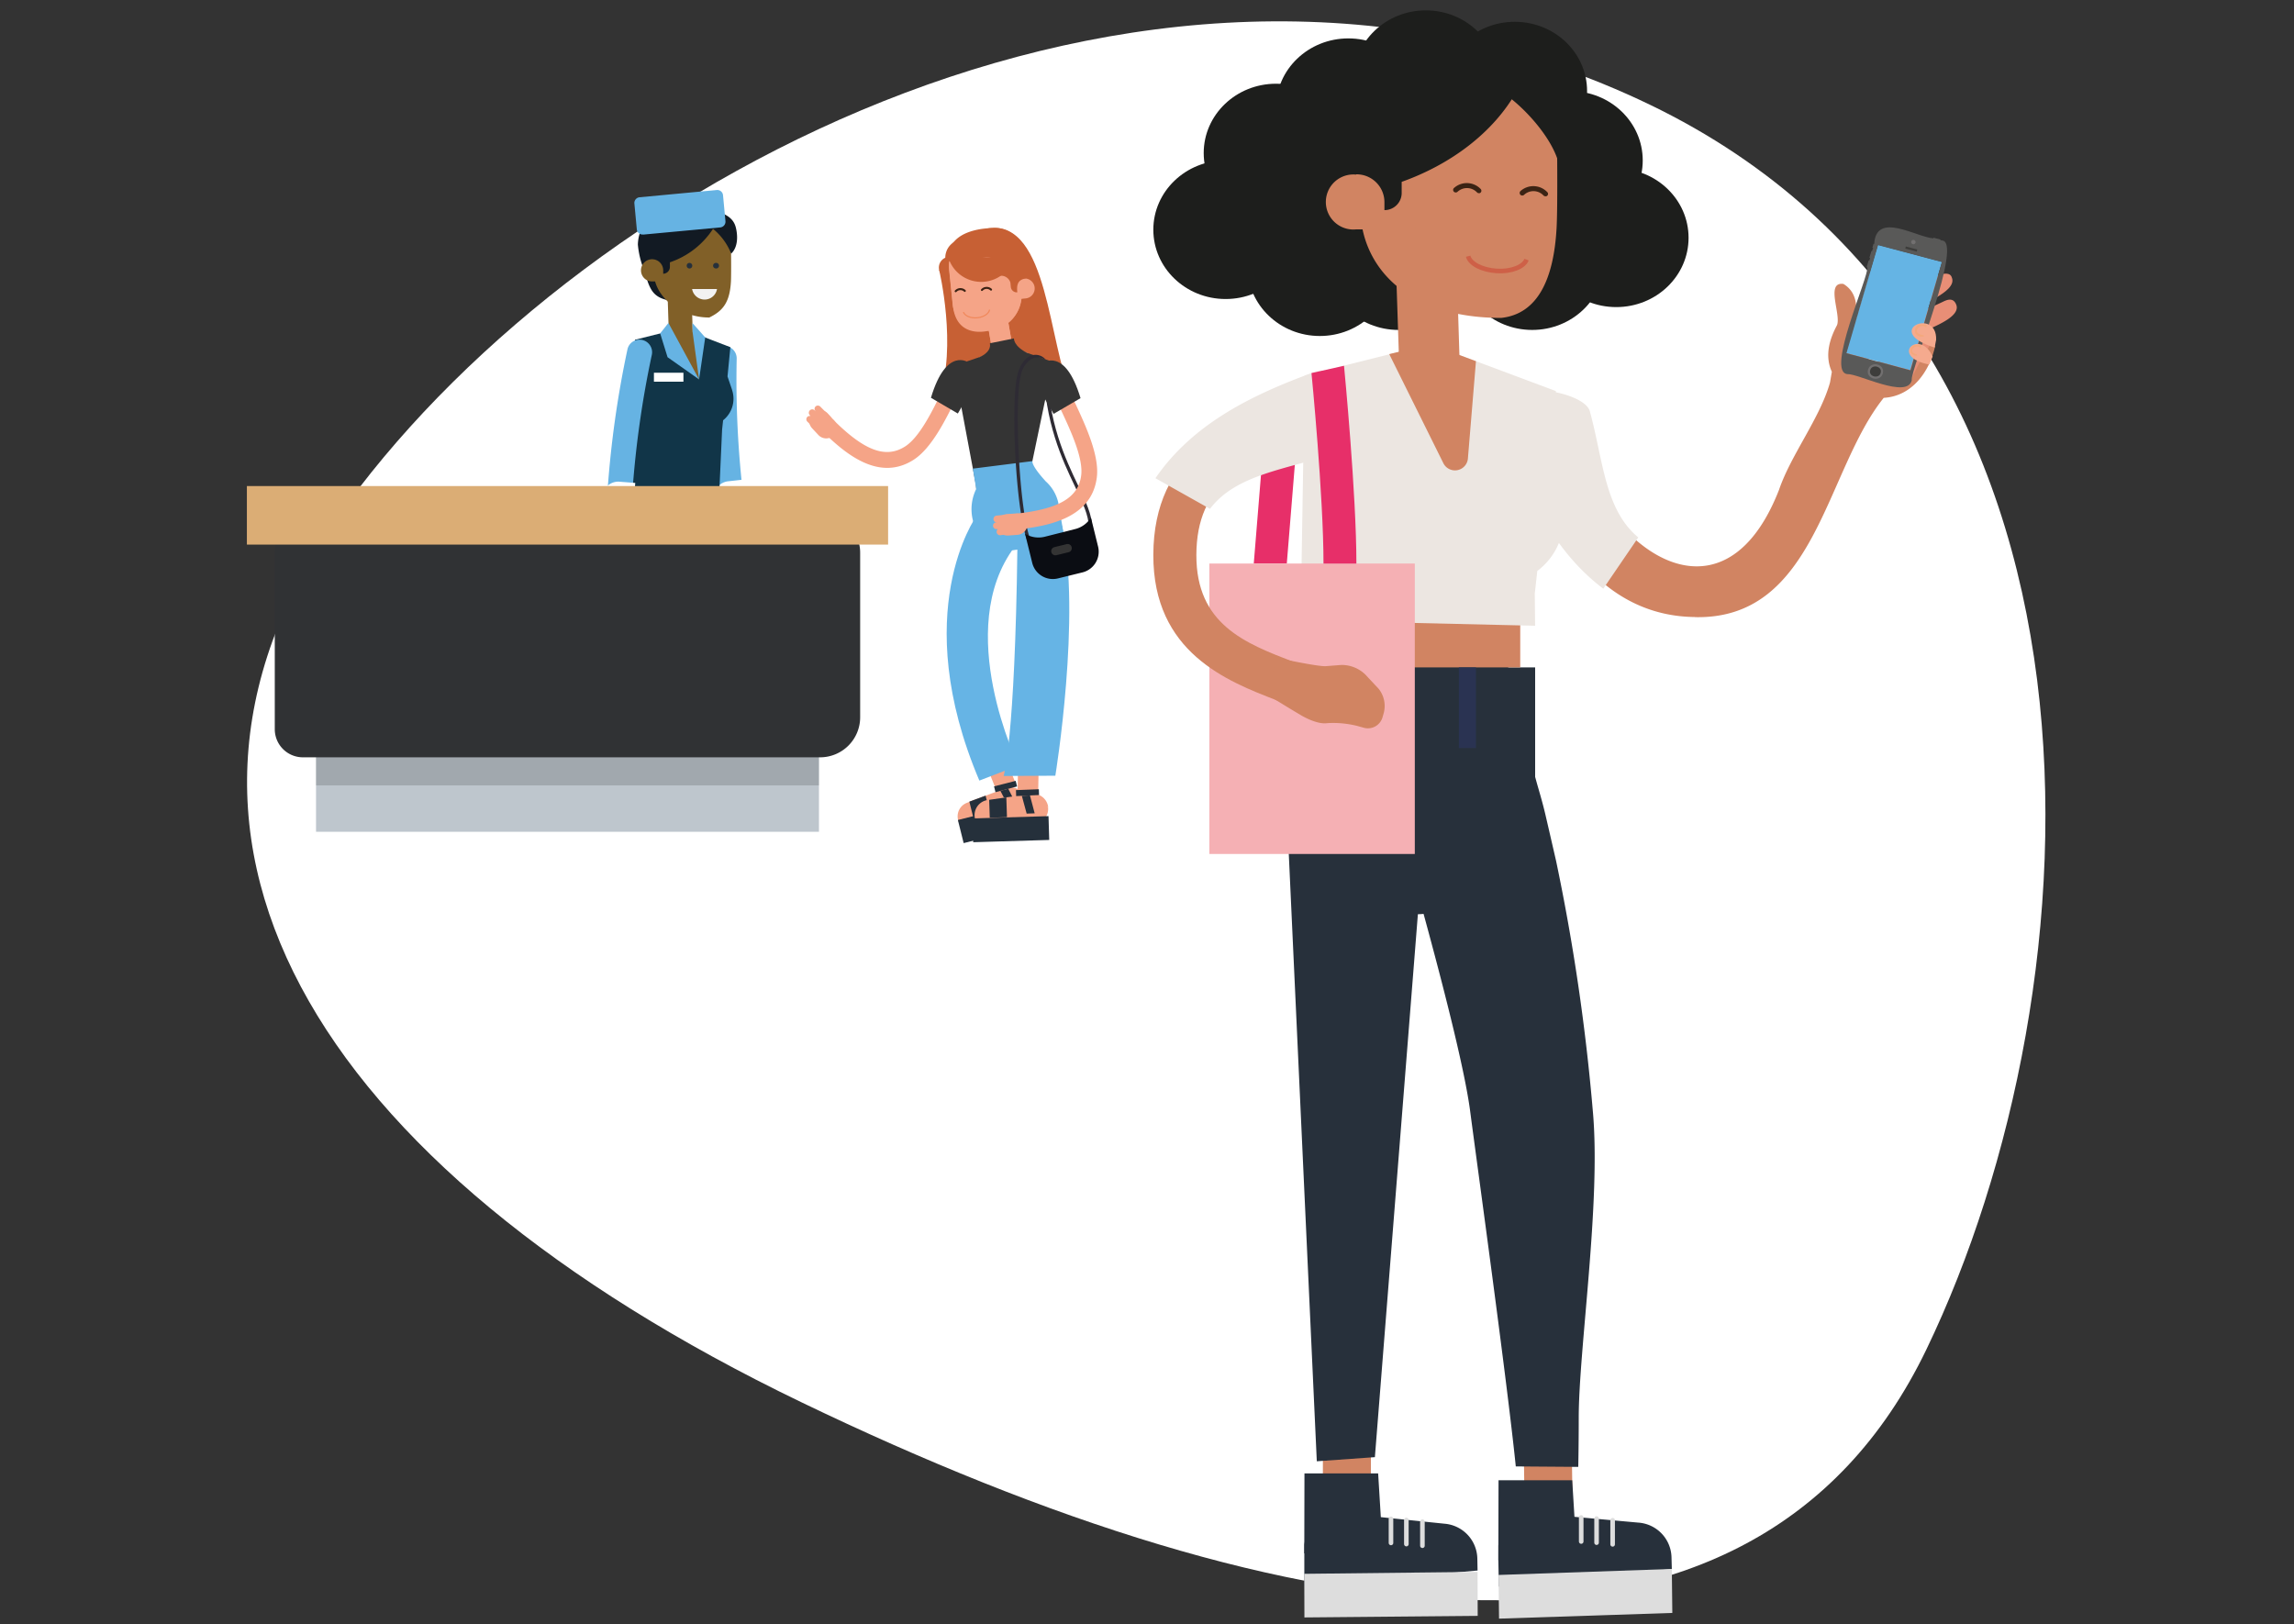 <?xml version="1.0" encoding="utf-8"?>
<svg xmlns="http://www.w3.org/2000/svg" xmlns:xlink="http://www.w3.org/1999/xlink" viewBox="0 0 500 354.07">
  <rect x="0" y="0" width="500" height="354.07" fill="#333333" stroke="none"/>
  <defs>
    <style>.cls-1,.cls-12,.cls-18,.cls-19,.cls-22,.cls-24,.cls-41,.cls-9{fill:none;}.cls-2{fill:#fff;}.cls-3{fill:#e72f69;}.cls-4{fill:#1d1e1c;}.cls-5{fill:#d18462;}.cls-6{fill:#27303b;}.cls-7{fill:#ddd;}.cls-8{fill:#ece6e1;}.cls-9{stroke:#ddd;}.cls-22,.cls-24,.cls-9{stroke-linecap:round;}.cls-12,.cls-18,.cls-19,.cls-41,.cls-9{stroke-miterlimit:10;}.cls-10{fill:#2a3352;}.cls-11{fill:#f5b0b4;}.cls-12{stroke:#ce6047;}.cls-13{fill:#3b2314;}.cls-14{fill:#e88e76;}.cls-15{fill:#65b4e4;}.cls-16{fill:#595958;}.cls-17{fill:#3d3d3b;}.cls-18{stroke:#727070;}.cls-18,.cls-19{stroke-width:0.48px;}.cls-19{stroke:#3d3d3b;}.cls-20{fill:#f5aa8e;}.cls-21{clip-path:url(#clip-path);}.cls-22,.cls-24{stroke:#f4a87c;}.cls-22{stroke-width:0.4px;}.cls-23{clip-path:url(#clip-path-2);}.cls-24{stroke-width:0.47px;}.cls-25{fill:#25303b;}.cls-26{fill:#816028;}.cls-27{fill:#f2957f;}.cls-28{fill:#4f8cb3;}.cls-29{fill:#66b3e3;}.cls-30{fill:#121a23;}.cls-31{fill:#113548;}.cls-32{fill:#f2f2f2;}.cls-33{fill:#26303b;}.cls-34{fill:#bec6cd;}.cls-35,.cls-36{fill:#303234;}.cls-35{opacity:0.2;}.cls-37{fill:#dbad75;}.cls-38{fill:#f5a487;}.cls-39{fill:#2e2b34;}.cls-40{fill:#c76034;}.cls-41{stroke:#f0885b;stroke-width:0.25px;}.cls-42{fill:#343434;}.cls-43{fill:#66b4e5;}.cls-44{fill:#0b0d13;}</style>
    <clipPath id="clip-path">
      <rect class="cls-1" x="416.44" y="75.23" width="2.29" height="2.29"/>
    </clipPath>
    <clipPath id="clip-path-2">
      <rect class="cls-1" x="417.42" y="70.75" width="2.48" height="2.61"/>
    </clipPath>
  </defs>
  <g id="Calque_1" data-name="Calque 1">
    <path class="cls-2" d="M75.81,109.65c-52.33,71.26-7.88,144.57,98.83,196s207.15,67.5,245.22-11.46S466.28,74.26,359.58,22.81,128.14,38.4,75.81,109.65Z"/>
    <polygon class="cls-3" points="280.47 122.85 282.64 96.18 275.49 95.62 273.27 122.85 280.47 122.85"/>
    <ellipse class="cls-4" cx="304.83" cy="56.81" rx="15.76" ry="15.11"/>
    <ellipse class="cls-4" cx="333.96" cy="56.81" rx="15.76" ry="15.11"/>
    <path class="cls-5" d="M332.32,330.39c0,3.33,2.4,6,5.31,5.88s5.19-2.81,5.14-6.16L342.58,315c0-3.33-2.41-6-5.31-5.91s-5.19,2.84-5.15,6.17Z"/>
    <path class="cls-5" d="M288.33,330.33c0,3.33,2.34,6,5.23,5.94s5.24-2.74,5.24-6.09V315c0-3.33-2.33-6-5.22-6s-5.24,2.77-5.24,6.1Z"/>
    <path class="cls-6" d="M364.39,342l-37.7,3.84-.11-5.73,0-3.24a7.89,7.89,0,0,1,8.66-6.95l7.64.69,14.21,1.29a7.77,7.77,0,0,1,7.23,7.52Z"/>
    <polygon class="cls-7" points="326.73 352.83 364.5 351.59 364.39 342 326.62 343.31 326.73 352.83"/>
    <path class="cls-6" d="M322.05,342.34l-37.76,3.37,0-5.74,0-3.24a7.9,7.9,0,0,1,8.75-6.84l21.82,2.25a7.78,7.78,0,0,1,7.14,7.61Z"/>
    <polygon class="cls-7" points="284.31 352.57 322.08 352.23 322.05 342.64 284.28 343.06 284.31 352.57"/>
    <ellipse class="cls-4" cx="330.16" cy="19.86" rx="15.76" ry="15.11"/>
    <ellipse class="cls-4" cx="287.67" cy="58.13" rx="15.76" ry="15.11"/>
    <ellipse class="cls-4" cx="352.28" cy="51.83" rx="15.76" ry="15.11"/>
    <ellipse class="cls-4" cx="342.29" cy="34.97" rx="15.76" ry="15.11"/>
    <path class="cls-6" d="M310.92,140a31.13,31.13,0,0,1,23.68,10.74v19.08H280.1v0c0-16.47,13.83-29.78,30.82-29.78"/>
    <path class="cls-6" d="M282.35,151.27H334.6v-5.79H285.55a29.43,29.43,0,0,0-3.2,5.79"/>
    <path class="cls-4" d="M312.5,51.88c-6.35-1.68-15.44-8.09-18.78-13.87-3.07,4.65-1.42,11.16,1.1,15.7s6.64,5.94,11.67,6.64a28.92,28.92,0,0,0,8.31-.07Z"/>
    <path class="cls-5" d="M327.24,69.3c-21.72,0-30.77-12.2-30.73-24l.07-16.65a20.7,20.7,0,0,1,2.7-10.17l37.75.13a22.65,22.65,0,0,1,2.32,10.19s.21,15.71-.08,20.94c-.62,11.08-4.09,18.65-12,19.55"/>
    <path class="cls-4" d="M325.38,18.89c5.44,2.76,12.38,10.27,14.17,16.08,3.83-3.52,3.74-9.65,2.44-14.18s-4.79-6.61-9.24-8.23A27.23,27.23,0,0,0,325.11,11Z"/>
    <path class="cls-4" d="M290.48,42.17c-1.55-4.6-2.86-9.42-2.81-12.07.19-10.66,8.3-19.33,19-21.35,9.71-1.83,18.82,1,27.71,4.45-1.2,2.28-2.54,4.43-3.8,6.67-5.12,9.11-14.46,16-25.07,19.77v2.49a3.74,3.74,0,0,1-3.81,3.67h-6.32Z"/>
    <path class="cls-6" d="M344,319.75c.06-3.17.1-6.76.1-10.71,0-14.88,4.89-47.05,3.07-66.88a451.23,451.23,0,0,0-8-54.47c-.85-3.7-1.63-7.09-2.33-10.1s-1.53-5.62-2.11-7.77l-1.9-6.76-29.08,13.05s14.47,49.19,16.68,66.07c1.56,11.93,8,58.42,9.95,77.47Z"/>
    <path class="cls-6" d="M302.8,165.57h31.44v5.73c0,15.49-11.61,28-25.95,28s-25.94-12.56-25.94-28Z"/>
    <polygon class="cls-6" points="299.67 317.63 287.01 318.53 280.12 169.15 311.88 163.46 299.67 317.63"/>
    <ellipse class="cls-4" cx="278.12" cy="33.36" rx="15.76" ry="15.11"/>
    <ellipse class="cls-4" cx="267.14" cy="50.07" rx="15.76" ry="15.11"/>
    <ellipse class="cls-4" cx="293.88" cy="23.48" rx="15.76" ry="15.11"/>
    <ellipse class="cls-4" cx="310.77" cy="17.37" rx="15.76" ry="15.11"/>
    <path class="cls-5" d="M295.58,38a6.07,6.07,0,0,1,6.17,6v6h-6.17a6,6,0,1,1,0-11.94"/>
    <rect class="cls-5" x="285.38" y="133.12" width="45.98" height="12.36" transform="translate(616.73 278.6) rotate(-180)"/>
    <path class="cls-8" d="M340.05,108.23,337.53,101l1.59-15.75L311.71,75l-27.35,6.85-.87,53.37,51.1,1.18-.07-7,.55-4.94a14.49,14.49,0,0,0,5-16.3"/>
    <path class="cls-5" d="M302.8,77.19,314.61,101a2.83,2.83,0,0,0,5.33-1l1.76-21.27-10-3.72Z"/>
    <path class="cls-5" d="M310.59,49.32a6.49,6.49,0,0,0-6.4,6.6l.71,21.42c.12,3.53,12.61,5.22,12.61,5.22l.62-4-.72-23.1a6.52,6.52,0,0,0-6.82-6.19"/>
    <polygon class="cls-6" points="342.68 322.67 326.62 322.67 326.58 340.11 343.61 337.87 342.68 322.67"/>
    <polygon class="cls-6" points="300.38 321.17 284.32 321.17 284.28 338.61 301.31 336.36 300.38 321.17"/>
    <line class="cls-9" x1="351.49" y1="331.39" x2="351.49" y2="336.64"/>
    <line class="cls-9" x1="347.99" y1="331.02" x2="347.99" y2="336.27"/>
    <line class="cls-9" x1="344.64" y1="330.78" x2="344.64" y2="336.02"/>
    <line class="cls-9" x1="310.03" y1="331.7" x2="310.03" y2="336.94"/>
    <line class="cls-9" x1="306.53" y1="331.33" x2="306.53" y2="336.58"/>
    <line class="cls-9" x1="303.18" y1="331.08" x2="303.18" y2="336.33"/>
    <rect class="cls-10" x="317.97" y="145.48" width="3.73" height="17.58" transform="translate(639.67 308.54) rotate(-180)"/>
    <rect class="cls-11" x="263.58" y="122.85" width="44.78" height="63.31" transform="translate(571.95 309) rotate(-180)"/>
    <path class="cls-5" d="M282.77,154.47c-1.38-.6-2.91-1.19-4.52-1.82-10.73-4.14-26.94-10.4-26.87-31.72.07-22.18,16.36-29.27,32.11-36.11l3.62-1.59L291,91.51c-1.23.55-2.46,1.08-3.68,1.61-16.43,7.15-26.51,12.32-26.56,27.84-.05,15.12,10.63,19.25,20.95,23.23,1.76.68,3.42,1.33,4.93,2Z"/>
    <path class="cls-5" d="M301.6,155.43a6,6,0,0,0-1.13-5.31L297.55,147a7.37,7.37,0,0,0-5.25-2.05l-3.33.26c-1.73.13-10.81-1.84-10.81-1.84l-1.84,8.1s2.75,1.77,7.16,4.39c1.47.87,3.77,1.92,5.49,1.8l.68-.05a21.81,21.81,0,0,1,6.14.62l1.51.42a3.32,3.32,0,0,0,4-2.18Z"/>
    <path class="cls-8" d="M263.73,110.92c5.73-7.58,16.69-8.58,27.3-12.13,3.19-1,4.68-9.73,3.65-13.29a6.64,6.64,0,0,0-8.59-4.26c-12.32,4.54-25.81,10.69-34.25,23Z"/>
    <path class="cls-3" d="M288.47,122.85h7.17c0-15.09-2.59-42-2.7-43.12l-7.09,1.59C285.88,81.59,288.47,108.1,288.47,122.85Z"/>
    <path class="cls-12" d="M320,55.85c.41,1.64,3,3,6.19,3.21s5.93-.89,6.54-2.47"/>
    <path class="cls-13" d="M322.41,42.1a.55.55,0,0,1-.49-.17,3,3,0,0,0-2.08-.93,3,3,0,0,0-2.14.79.58.58,0,0,1-.81,0,.55.55,0,0,1,0-.79,4.18,4.18,0,0,1,5.84.2.55.55,0,0,1-.35.93Z"/>
    <path class="cls-13" d="M336.91,42.78a.59.59,0,0,1-.49-.17,3,3,0,0,0-4.22-.15.58.58,0,0,1-.81,0,.57.57,0,0,1,0-.8,4.2,4.2,0,0,1,5.85.21.54.54,0,0,1,0,.79.55.55,0,0,1-.32.14Z"/>
    <path class="cls-5" d="M369.37,134.5c-23.38-.28-34.45-24-38.22-42.4l11.14-2.66c2.71,26.31,32,51.76,45.46,17.35,2.59-7.63,8.93-15.63,11.12-23.42l.4-2.33c-1.57-3.43-.57-7,1.12-10.15.94-2.31-2.57-9.52,1.4-9,4.28,2.6,2.44,7.93,2.34,11a9.88,9.88,0,0,1,3.35,6.71c2.06-.4,10.91-5.55,10.91-5.55l3.41,1.32c-1.19,5.55-5,11-11.22,11.35-12.8,15.89-14.73,48.44-41.21,47.8"/>
    <path class="cls-14" d="M404.13,68.53l8.36-3.5c.58.47,12-8.06,12.94-4.51,1.32,3.26-8.2,6.24-8.47,7.28.69.57.71,5.46,1.09,6.2l-.92,4.65Z"/>
    <path class="cls-14" d="M404.69,73.38a179.07,179.07,0,0,0,18.58-7.5c.72-.33,2.43-1.36,3.14.61,1.13,3.32-8.54,5.8-8.88,6.82l3.1,2a61.75,61.75,0,0,0-4,7.18C415.81,82.7,405.47,73.9,404.69,73.38Z"/>
    <polygon class="cls-15" points="423.28 57.08 416.34 80.67 402.37 76.94 409.3 53.35 423.28 57.08"/>
    <path class="cls-16" d="M423.08,52.37l-.13,0,0-.15-1.56-.41,0,.15c-3.82-.31-12.46-5.94-12.89,1.21l-.16,0-.24.83.16,0-.22.73-.15,0-.44,1.47.16,0-.17.59-.16,0-.43,1.47.16,0c.33,2.11-9.16,22.91-4.33,23.29,2.28-.15,13.05,5.5,14,1.35-.48-1.79,11.56-30.78,6.44-30.49m-6.72,28.3L402.45,77l6.89-23.57,13.92,3.69Z"/>
    <path class="cls-17" d="M410.14,81.35c-.46,1.7-3.26,1-2.74-.73s3.26-1,2.74.73"/>
    <path class="cls-18" d="M410.14,81.35c-.46,1.7-3.26,1-2.74-.73S410.66,79.65,410.14,81.35Z"/>
    <path class="cls-17" d="M417.09,52.54A.21.21,0,1,1,417,53a.21.21,0,1,1,.12-.41"/>
    <path class="cls-18" d="M417.09,52.54A.21.21,0,1,1,417,53,.21.21,0,1,1,417.09,52.54Z"/>
    <line class="cls-19" x1="415.33" y1="53.96" x2="417.83" y2="54.62"/>
    <path class="cls-20" d="M422,74.07c.25-7.27-11.92-1.9-.32,1.69Z"/>
    <path class="cls-20" d="M421.24,77.72c-2.83-6.3-9.65,0-.75,1.74Z"/>
    <g class="cls-21">
      <path class="cls-22" d="M418.66,75.68c-1.17-1.22-3.49,1-1,1.76"/>
    </g>
    <g class="cls-23">
      <path class="cls-24" d="M419.81,71.09c-1.59-1.17-3.76,1.76-.71,2.18"/>
    </g>
    <path class="cls-8" d="M357.08,117.15c-7.35-6.1-7.64-16.88-10.55-27.47-.84-3.2-9.61-5.23-13.3-4.46a6.47,6.47,0,0,0-4.92,8.11c3.82,12.34,9.18,25.92,21.14,35Z"/>
    <path class="cls-25" d="M152.49,178.79l-5.3-3.12a2.76,2.76,0,1,1,2.84-4.73l10.53,6.26a6.13,6.13,0,0,1-8.07,1.59"/>
    <path class="cls-26" d="M151.22,175.1l-2.87-1.69a1.49,1.49,0,1,1,1.53-2.55l5.7,3.39a3.31,3.31,0,0,1-4.36.85"/>
    <path class="cls-25" d="M142.75,178.79l-5.3-3.12a2.76,2.76,0,1,1,2.84-4.73l10.54,6.26a6.15,6.15,0,0,1-8.08,1.59"/>
    <path class="cls-26" d="M141.48,175.1l-2.88-1.69a1.49,1.49,0,1,1,1.55-2.55l5.7,3.39a3.33,3.33,0,0,1-4.37.85"/>
    <polygon class="cls-26" points="143.07 113.67 143.07 175.01 138.87 171.46 138.87 113.67 143.07 113.67"/>
    <rect class="cls-27" x="138.87" y="113.67" width="4.2" height="22.71"/>
    <path class="cls-26" d="M150.42,173.77l-.34,0a2,2,0,0,1-1.67-2.34l.43-2.44a172.67,172.67,0,0,0,2-48,2,2,0,0,1,4-.38,175.93,175.93,0,0,1-2.09,49.05l-.41,2.43a2,2,0,0,1-2,1.69"/>
    <path class="cls-28" d="M151,138.19a129.85,129.85,0,0,0-1.66-21.38c-.42-2.47-.83-4.35-1.14-5.6-.15-.63-.28-1.1-.36-1.4s-.08-.26-.1-.33l0-.08h0l.95-.29-.94.29h0l.95-.29-.94.29,6-1.87c.09.24,3.59,11.52,3.59,30.67H151"/>
    <path class="cls-28" d="M143.69,107s.32,11.87.32,29.64c0,6.64-6.28,6.61-6.28,0,0-8.84-.08-16.22-.16-21.38,0-2.58-.08-4.6-.1-6,0-.69,0-1.22-.05-1.58s0-.53,0-.53Z"/>
    <path class="cls-28" d="M147.75,109.39l6-1.86c.21.63,4,13.11,3.55,34H151c.43-20-3.19-32-3.24-32.18"/>
    <path class="cls-28" d="M137.41,107.21l6.3-.17c0,.18.36,14.3.3,34.53h-6.3c.07-20.14-.29-34.18-.3-34.36"/>
    <path class="cls-26" d="M164.38,122.07a3,3,0,0,0-.35-2.19l-.74-1.07a39.34,39.34,0,0,1-1.48-4l-3,1s-.05,1.28-.05,3.31a4.43,4.43,0,0,0,.48,2.22l.15.22a8.79,8.79,0,0,1,1,2.21Z"/>
    <path class="cls-26" d="M156.34,79.24a224.29,224.29,0,0,0,2.74,40l3.9-.64a218.79,218.79,0,0,1-2.7-39.25,2,2,0,0,0-1.92-2,1.9,1.9,0,0,0-2,1.88"/>
    <path class="cls-26" d="M159.71,122.8a1.35,1.35,0,0,0,1.35,1.34l2.11,0a1.34,1.34,0,1,0,0-2.68H161a1.36,1.36,0,0,0-1.33,1.36"/>
    <path class="cls-29" d="M156.67,109.12A219,219,0,0,1,155.15,78a2.66,2.66,0,0,1,2.77-2.6,2.72,2.72,0,0,1,2.65,2.74,215.74,215.74,0,0,0,1.48,30.37Z"/>
    <path class="cls-2" d="M162.53,108.6l-.42-4.07s-1.52.18-3.4.38a3.44,3.44,0,0,0-3.08,3.56l.09.9Z"/>
    <path class="cls-30" d="M148.76,62.15a14.45,14.45,0,0,1-7.36-5.62c-1.2,1.88-.56,4.53.43,6.37s2.61,2.39,4.57,2.68a10.86,10.86,0,0,0,3.27,0Z"/>
    <path class="cls-31" d="M159.57,85l-1-2.94.62-6.38-10.74-4.14-10.05,2.52-.84,33.41,19.19.3.64-14.16.22-2a6,6,0,0,0,1.95-6.6"/>
    <polygon class="cls-26" points="144.96 72.4 152.37 82.71 152.37 73.04 148.46 71.53 144.96 72.4"/>
    <path class="cls-26" d="M148,61.11a2.6,2.6,0,0,0-2.51,2.68l.28,8.68c0,1.43,4.94,2.11,4.94,2.11L151,73l-.28-9.37A2.6,2.6,0,0,0,148,61.11"/>
    <path class="cls-26" d="M154.55,69.21c-6.69,0-12.07-4.95-12-9.72V52.74a8.59,8.59,0,0,1,1.06-4.12l14.8.05a9.27,9.27,0,0,1,.91,4.13s.09,6.37,0,8.49c-.24,4.49-1.64,6.43-4.72,7.92"/>
    <path class="cls-32" d="M150.85,63a2.77,2.77,0,0,0,2.74,2.3A2.74,2.74,0,0,0,156.28,63Z"/>
    <path class="cls-30" d="M153.82,48.78a13.29,13.29,0,0,1,5.55,6.51c1.5-1.42,1.47-3.9,1-5.74s-1.88-2.68-3.62-3.34a10.24,10.24,0,0,0-3-.64Z"/>
    <path class="cls-30" d="M140.13,58.22a19.1,19.1,0,0,1-1.1-4.9,9,9,0,0,1,7.44-8.64c3.81-.75,7.37.39,10.87,1.8-.47.92-1,1.79-1.49,2.7a18.2,18.2,0,0,1-9.84,8v1a1.49,1.49,0,0,1-1.49,1.49H142Z"/>
    <path class="cls-26" d="M142.13,56.51a2.42,2.42,0,0,1,2.42,2.42v2.42h-2.42a2.42,2.42,0,1,1,0-4.84"/>
    <polygon class="cls-29" points="152.37 82.71 145.5 77.86 143.89 72.67 145.69 70.4 152.37 82.71"/>
    <polygon class="cls-29" points="152.37 82.71 153.71 73.55 150.91 70.4 150.97 72.5 152.37 82.71"/>
    <path class="cls-33" d="M155.42,57.91a.61.61,0,0,0,.61.61.61.61,0,1,0,0-1.21.61.61,0,0,0-.61.6"/>
    <path class="cls-33" d="M149.67,57.91a.61.61,0,1,0,.61-.6.6.6,0,0,0-.61.6"/>
    <path class="cls-25" d="M146.49,120c-5.67,0-10.29-3.92-10.29-10.27v-2.35h20.59v2.35c0,6.35-4.61,10.27-10.3,10.27"/>
    <polygon class="cls-25" points="137.05 142.1 157.56 142.1 156.4 111.66 137.05 111.66 137.05 142.1"/>
    <path class="cls-26" d="M137.56,121.18a3,3,0,0,0,.07-2.21l-.52-1.2a39.5,39.5,0,0,1-.71-4.24l-3.14.43s-.28,1.26-.67,3.24a4.4,4.4,0,0,0,.06,2.28l.1.24a8.74,8.74,0,0,1,.55,2.35Z"/>
    <path class="cls-26" d="M137.7,77.61a223.56,223.56,0,0,0-4.81,39.8l4,.1a218.37,218.37,0,0,1,4.72-39.07A2,2,0,0,0,140,76.13a1.9,1.9,0,0,0-1.49.25,1.88,1.88,0,0,0-.85,1.23"/>
    <path class="cls-26" d="M132.84,121a1.34,1.34,0,0,0,1.08,1.57L136,123a1.34,1.34,0,1,0,.48-2.64l-2.08-.38a1.33,1.33,0,0,0-1.55,1.07"/>
    <path class="cls-29" d="M132.42,107a221,221,0,0,1,4.35-30.89,2.68,2.68,0,0,1,3.22-2,2.74,2.74,0,0,1,2.09,3.2,214.37,214.37,0,0,0-4.25,30.11Z"/>
    <path class="cls-29" d="M140.16,51.14,157,49.57a1.25,1.25,0,0,0,1.12-1.36l-.53-5.66a1.25,1.25,0,0,0-1.36-1.13L139.4,43a1.25,1.25,0,0,0-1.13,1.36L138.8,50a1.25,1.25,0,0,0,1.36,1.12"/>
    <rect class="cls-2" x="142.53" y="81.25" width="6.43" height="1.95"/>
    <path class="cls-2" d="M138.14,109.34l.32-4.07L135,105a3.45,3.45,0,0,0-3.67,3l-.07.9Z"/>
    <rect class="cls-34" x="68.87" y="160.45" width="109.62" height="20.86" transform="translate(247.37 341.76) rotate(-180)"/>
    <rect class="cls-35" x="68.87" y="150.33" width="109.62" height="20.87" transform="translate(247.37 321.53) rotate(-180)"/>
    <path class="cls-36" d="M68.62,111.75H181.35a6.13,6.13,0,0,1,6.13,6.13v38.47a8.73,8.73,0,0,1-8.73,8.73H68.62a8.73,8.73,0,0,1-8.73-8.73V120.48a8.73,8.73,0,0,1,8.73-8.73Z" transform="translate(247.37 276.83) rotate(-180)"/>
    <rect class="cls-37" x="53.8" y="105.96" width="139.76" height="12.76" transform="translate(247.37 224.67) rotate(-180)"/>
    <path class="cls-38" d="M179.14,93.88l2.43-2.43c6.78,6.79,11.46,8.55,15.66,5.9,3.2-2,6.07-7.91,8.16-12.21a34.76,34.76,0,0,1,2.73-5l2.73,2.08a35.2,35.2,0,0,0-2.37,4.44c-2.28,4.67-5.39,11.07-9.42,13.61C191.7,104.9,184.55,99.29,179.14,93.88Z"/>
    <path class="cls-38" d="M177.57,89.45a.75.75,0,0,0-1.06,0h0a.75.75,0,0,0,0,1.06l2.16,2.17a.73.73,0,0,0,1.05,0h0a.75.75,0,0,0,0-1.06Z"/>
    <path class="cls-38" d="M177,90.89a.74.74,0,0,0-1.05,0h0a.73.73,0,0,0,0,1l2,2a.75.75,0,0,0,1.06,0h0a.74.74,0,0,0,0-1.05Z"/>
    <path class="cls-38" d="M178.76,88.6a.75.75,0,0,0-1,0h0a.75.75,0,0,0,0,1.06l2.16,2.18a.75.75,0,0,0,1.06,0h0a.74.74,0,0,0,0-1Z"/>
    <path class="cls-38" d="M180.38,90.08a2.34,2.34,0,0,0-3.3,0h0a2.33,2.33,0,0,0-.05,3.3l1.4,1.5a2.35,2.35,0,0,0,3.31,0h0a2.34,2.34,0,0,0,0-3.3Z"/>
    <path class="cls-39" d="M237.3,114.84c0-2.5-1.33-5.28-3-8.8-2.79-5.87-6.61-13.9-6.85-26.19l.73,0c.23,12.14,4,20.09,6.77,25.9,1.72,3.6,3.07,6.45,3.08,9.11Z"/>
    <path class="cls-40" d="M204.7,58.85s4,16.78-.07,27.9l28.89-1c-5-10.37-5-37.81-18-36C212.41,50.19,204.7,58.85,204.7,58.85Z"/>
    <path class="cls-40" d="M204.7,58.85a2.33,2.33,0,1,0,1.74-2.8A2.33,2.33,0,0,0,204.7,58.85Z"/>
    <path class="cls-40" d="M209.72,52.86l-.67,2.56a5.09,5.09,0,0,0,.46,3.36l.81,1.39a4,4,0,0,1-.55-8A1.74,1.74,0,0,1,209.72,52.86Z"/>
    <path class="cls-38" d="M216.93,67a2.25,2.25,0,0,0-1.84,2.6L216.37,77a2.25,2.25,0,0,0,4.43-.76l-1.28-7.42A2.24,2.24,0,0,0,216.93,67Z"/>
    <path class="cls-38" d="M216.93,67a2.25,2.25,0,0,0-1.84,2.6L216.37,77a2.25,2.25,0,0,0,2.4,1.86l-.39-2.25A2.24,2.24,0,0,1,220.22,74l.19,0-.89-5.18A2.24,2.24,0,0,0,216.93,67Z"/>
    <path class="cls-38" d="M220.66,53.78l-13.32,1.36a8.54,8.54,0,0,0-.46,3.8l.78,7.64c1.09,6.54,7.77,5.49,7.77,5.49h.18a7.84,7.84,0,0,0,7-8.58L222,57.4A7.87,7.87,0,0,0,220.66,53.78Z"/>
    <path class="cls-38" d="M220.65,53.78l-1.93.2a7.78,7.78,0,0,1,.84,2.82l.62,6.07c.44,4.3-1.74,8.05-6,8.48l-.17,0h0l-1.5.15-.64-5.29a2.11,2.11,0,0,1-1.94-1.58c1.05-1,1.31-1.78,1.13-3.78-.13-1.51-.62-6-.62-6l-3.06.31a8.54,8.54,0,0,0-.46,3.8l.78,7.64c.75,7.47,7.77,5.49,7.77,5.49h.18a7.84,7.84,0,0,0,7-8.58L222,57.4A7.88,7.88,0,0,0,220.65,53.78Z"/>
    <path class="cls-38" d="M223.12,60.71a2.18,2.18,0,1,1,.44,4.34l-3.53.36-.31-4.35Z"/>
    <path class="cls-13" d="M214,63.42a.23.23,0,0,0,.19-.07,1.16,1.16,0,0,1,1.66-.06.22.22,0,0,0,.31,0,.22.22,0,0,0,0-.32,1.63,1.63,0,0,0-2.29.08.22.22,0,0,0,0,.32.27.27,0,0,0,.12.06Z"/>
    <path class="cls-13" d="M208.28,63.69a.23.23,0,0,0,.19-.07,1.18,1.18,0,0,1,1.66-.06.21.21,0,0,0,.31,0,.22.22,0,0,0,0-.32,1.62,1.62,0,0,0-2.29.08.23.23,0,0,0,0,.32.31.31,0,0,0,.13.06Z"/>
    <path class="cls-38" d="M224.28,62.78a1,1,0,0,1-.93,1.14l-1.22.12L221.92,62l1.22-.12A1,1,0,0,1,224.28,62.78Z"/>
    <path class="cls-40" d="M223,54.65a6.21,6.21,0,0,0-6.7-4.92s-10.21-.22-9.63,7.24l8.86-.91v0a2.09,2.09,0,0,1,2.22,1.5l.26,2.56a2.09,2.09,0,0,1,2.22,1.5l.09.94a1.3,1.3,0,0,0,1.42,1.16c-.29-2.4.71-2.78,1.87-3.07Z"/>
    <path class="cls-40" d="M219.94,55.55l-4.92.56a9.58,9.58,0,0,1-6.13-1.75s-2.56-.36-2.47.44a7.49,7.49,0,0,0,14.74.84A3.31,3.31,0,0,0,219.94,55.55Z"/>
    <path class="cls-41" d="M215.69,67.5c-.15.88-1.28,1.64-2.71,1.77s-2.68-.41-3-1.24"/>
    <path class="cls-38" d="M217.73,173.69l-6.55-16.35c-3.2-8-3.69-21.14-1.1-29.33l4.71-14.91,4.25,1.34-4.71,14.91c-2.29,7.23-1.83,19.29,1,26.33l6.18,15.43Z"/>
    <polygon class="cls-42" points="212.73 105.79 209.49 88.5 210.71 78.79 220.1 75.59 229.53 78.91 224.22 104.33 213.12 111 212.73 105.79"/>
    <path class="cls-38" d="M226.2,177.56l.39-22.09a198.38,198.38,0,0,1,2.55-26.75l2.29-12.34-4.38-.81-2.3,12.33a204.34,204.34,0,0,0-2.62,27.48l-.42,21.42Z"/>
    <path class="cls-38" d="M220.1,75.59l-6.63,2.26-.84,4.3a5.11,5.11,0,1,0,10,1.95L224,77Z"/>
    <polygon class="cls-38" points="224.04 76.98 223.62 79.14 219.49 79.28 220.38 75.67 224.04 76.98"/>
    <path class="cls-38" d="M216,173l-5.26,2a3.15,3.15,0,0,0,2.18,5.91l8.56-3.16a3.14,3.14,0,0,0,1.87-4Z"/>
    <path class="cls-38" d="M216,173l3.29-1.19a3.15,3.15,0,0,1,4,1.87l-6.28,2.22Z"/>
    <path class="cls-38" d="M214.22,173.67l1,2.85a3.25,3.25,0,0,1-3.89-1.8Z"/>
    <rect class="cls-25" x="209.18" y="176.71" width="16.02" height="5.19" transform="translate(-37.02 58.06) rotate(-14.04)"/>
    <polygon class="cls-25" points="214.82 173.43 215.87 177.63 212.23 178.54 211.28 174.74 214.82 173.43"/>
    <polygon class="cls-25" points="221.68 171.43 216.98 172.68 216.66 171.41 221.38 170.21 221.68 171.43"/>
    <polygon class="cls-25" points="219.76 171.94 221.59 175.53 219.89 175.96 218.05 172.39 219.76 171.94"/>
    <path class="cls-38" d="M221,173.57l-5.85.84a3.32,3.32,0,0,0,.93,6.57l9.52-1.35a3.32,3.32,0,0,0,2.82-3.74Z"/>
    <path class="cls-38" d="M221.06,173.57l3.65-.5a3.31,3.31,0,0,1,3.75,2.82l-7,.89Z"/>
    <path class="cls-38" d="M219,173.85l.45,3.17a3.41,3.41,0,0,1-3.6-2.72Z"/>
    <rect class="cls-25" x="212.42" y="177.45" width="16.57" height="5.19" transform="matrix(1, -0.03, 0.03, 1, -5.78, 7.32)"/>
    <polygon class="cls-25" points="219.34 173.81 219.48 178.13 215.73 178.26 215.6 174.35 219.34 173.81"/>
    <polygon class="cls-25" points="226.47 173.3 221.48 173.53 221.44 172.23 226.43 172.04 226.47 173.3"/>
    <polygon class="cls-25" points="224.49 173.39 225.52 177.29 223.77 177.35 222.72 173.48 224.49 173.39"/>
    <path class="cls-43" d="M212.73,112.65s-14.86,20.79.73,57.5l8.54-3.29s-14.49-29.67-.78-47.76Z"/>
    <path class="cls-43" d="M221.75,119.4c-.53,42-3,49.75-3,49.75l11.27-.06s5.75-35.08,1.44-54.55Z"/>
    <path class="cls-42" d="M211.15,79.05s-4.87-3.65-8.24,7.66l5.86,3.43,2.61-4.52Z"/>
    <path class="cls-42" d="M215.75,74.83,221,73.77S220.84,75.42,224,77s-3,12.53-3,12.53l-7.72.41-1.89-5.52.9-5.1,1.16-1.45S216.17,76.84,215.75,74.83Z"/>
    <path class="cls-43" d="M230.75,110a8.87,8.87,0,0,0-2.85-5.1l-.11-.13c-3.16-3.49-2.75-4.26-2.75-4.26l-13,1.64.73,4.44a10,10,0,0,0-.7,6.91l1.38,7.37,18.73-2.41Z"/>
    <path class="cls-39" d="M223.91,117.83c-2.56-6.45-3.65-30.52-2.12-36.23.31-1.16,1.08-3.22,2.73-4a2.88,2.88,0,0,1,3.36.74l-.69-.22a2.74,2.74,0,0,0-2.35.13,5.33,5.33,0,0,0-2.34,3.56c-1.47,5.43-.39,29.54,2.08,35.77Z"/>
    <path class="cls-44" d="M234.28,115.34,227.72,117a5.71,5.71,0,0,1-4.3-.65l1.56,6.33a4.63,4.63,0,0,0,5.62,3.4l5.34-1.31a4.65,4.65,0,0,0,3.4-5.62l-1.56-6.33A5.65,5.65,0,0,1,234.28,115.34Z"/>
    <path class="cls-42" d="M232.48,118.61a.9.9,0,0,1,1.1.66h0a.91.91,0,0,1-.67,1.1l-2.66.65a.91.91,0,0,1-1.1-.66h0a.91.91,0,0,1,.67-1.1Z"/>
    <path class="cls-38" d="M221.55,115.43,221.2,112c9.55-1,13.87-3.49,14.46-8.42.45-3.76-2.3-9.71-4.31-14a34.25,34.25,0,0,1-2.17-5.29l3.34-.8a34.64,34.64,0,0,0,1.94,4.64c2.19,4.72,5.18,11.17,4.61,15.89C238,112.66,229.16,114.66,221.55,115.43Z"/>
    <path class="cls-38" d="M217.12,113.85a.76.76,0,0,0-.68.81h0a.75.75,0,0,0,.81.68l3.05-.3a.74.74,0,0,0,.68-.8h0a.74.74,0,0,0-.81-.68Z"/>
    <path class="cls-38" d="M217.9,115.18a.76.76,0,0,0-.68.81h0a.76.76,0,0,0,.81.68l2.8-.34a.75.75,0,0,0,.68-.81h0a.76.76,0,0,0-.81-.68Z"/>
    <path class="cls-38" d="M217.22,112.39a.76.76,0,0,0-.68.81h0a.75.75,0,0,0,.81.68l3.05-.3a.75.75,0,0,0,.68-.81h0a.76.76,0,0,0-.81-.68Z"/>
    <path class="cls-38" d="M219.39,112.07a2.33,2.33,0,0,0-2.12,2.54h0a2.34,2.34,0,0,0,2.54,2.12l2-.15a2.33,2.33,0,0,0,2.12-2.53h0a2.34,2.34,0,0,0-2.54-2.12Z"/>
    <path class="cls-42" d="M227.27,79.13s4.87-3.65,8.24,7.66l-5.86,3.42L227,85.7Z"/>
  </g>
</svg>